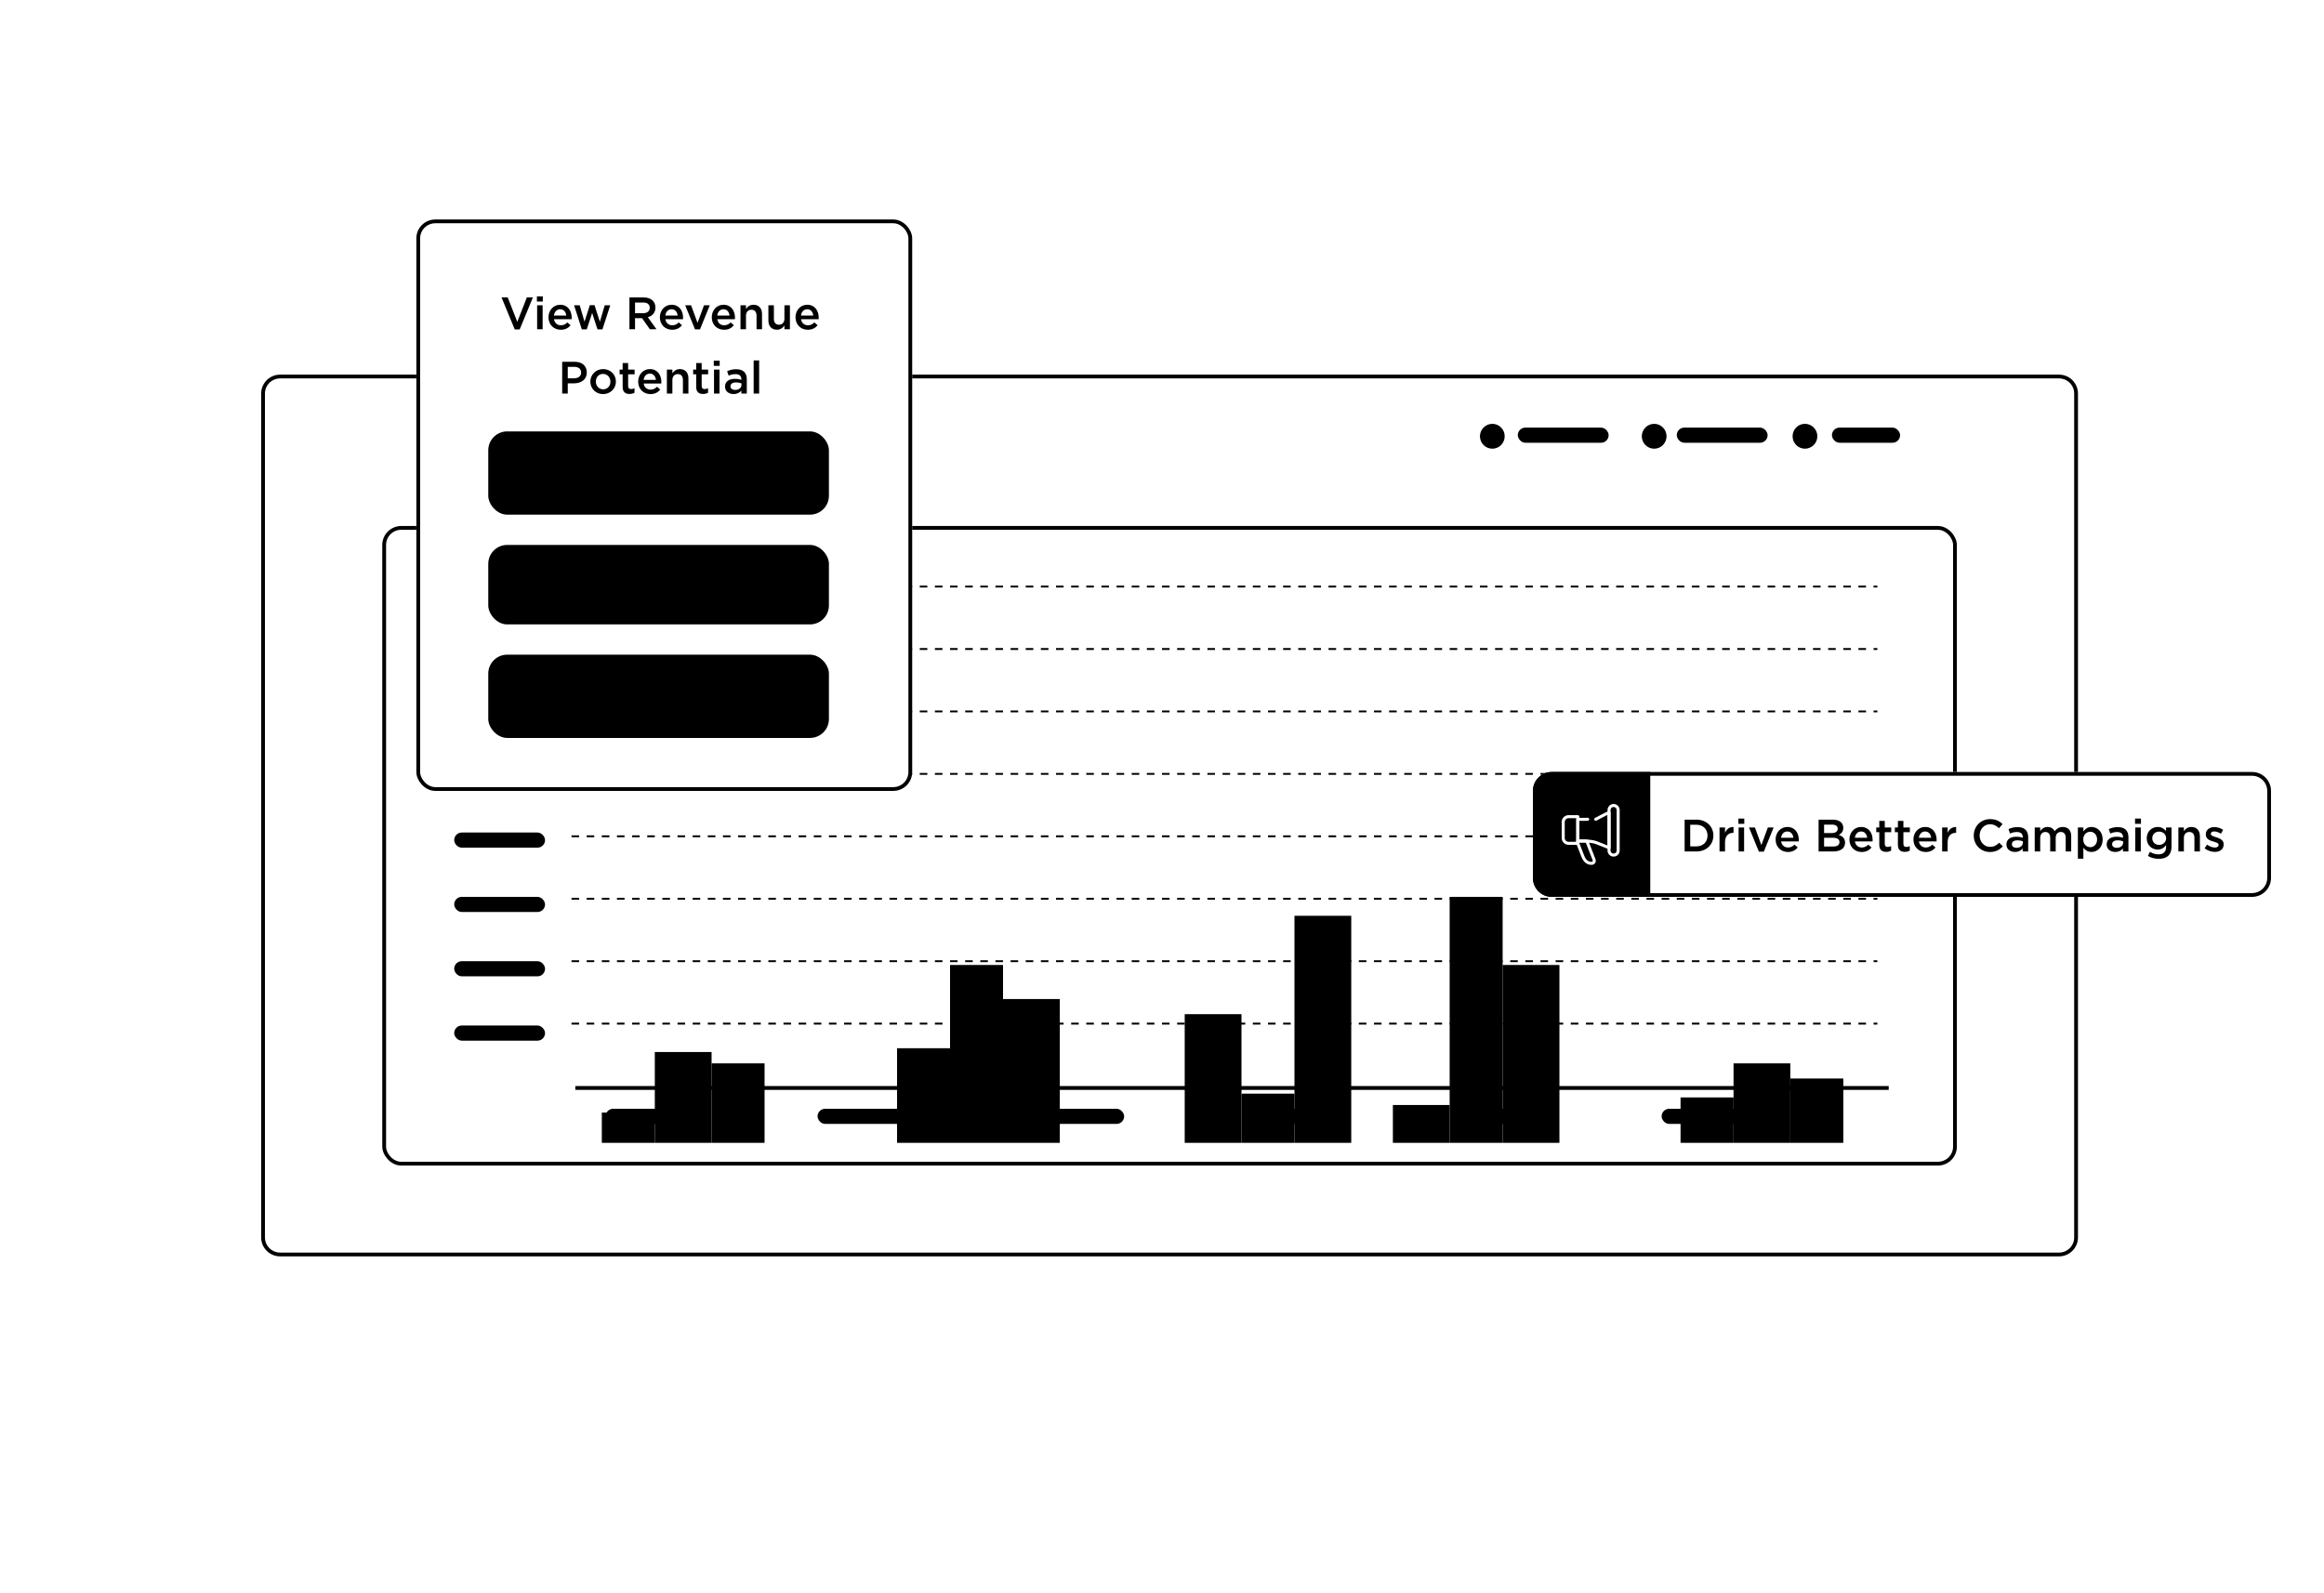 <svg width="614" height="421" viewBox="0 0 614 421" fill="none" xmlns="http://www.w3.org/2000/svg">
<g clip-path="url(#clip0_1343_1493)">
<path d="M69 104C69 101.239 71.239 99 74 99H544C546.761 99 549 101.239 549 104V327C549 329.761 546.761 332 544 332H74C71.239 332 69 329.761 69 327V104Z" fill="white" style="fill:white;fill-opacity:1;"/>
<path fill-rule="evenodd" clip-rule="evenodd" d="M437.041 118.573C438.831 118.573 440.301 117.1 440.301 115.286C440.301 113.473 438.831 112 437.041 112C435.251 112 433.76 113.473 433.76 115.286C433.76 117.1 435.231 118.573 437.041 118.573Z" fill="#00B5E2" style="fill:#00B5E2;fill:color(display-p3 0 0.71 0.886);fill-opacity:1;"/>
<path fill-rule="evenodd" clip-rule="evenodd" d="M476.861 118.573C478.671 118.573 480.141 117.1 480.141 115.286C480.141 113.473 478.671 112 476.861 112C475.051 112 473.601 113.473 473.601 115.286C473.601 117.1 475.071 118.573 476.861 118.573Z" fill="#78BE20" style="fill:#78BE20;fill:color(display-p3 0.471 0.745 0.126);fill-opacity:1;"/>
<path fill-rule="evenodd" clip-rule="evenodd" d="M394.28 118.573C396.07 118.573 397.54 117.1 397.54 115.286C397.54 113.473 396.07 112 394.28 112C392.49 112 391 113.473 391 115.286C391 117.1 392.47 118.573 394.28 118.573Z" fill="#0077C8" style="fill:#0077C8;fill:color(display-p3 0 0.467 0.784);fill-opacity:1;"/>
<rect x="401" y="113" width="24" height="4" rx="2" fill="#D3DCE2" style="fill:#D3DCE2;fill:color(display-p3 0.827 0.863 0.888);fill-opacity:1;"/>
<rect x="443" y="113" width="24" height="4" rx="2" fill="#D3DCE2" style="fill:#D3DCE2;fill:color(display-p3 0.827 0.863 0.888);fill-opacity:1;"/>
<rect x="484" y="113" width="18" height="4" rx="2" fill="#D3DCE2" style="fill:#D3DCE2;fill:color(display-p3 0.827 0.863 0.888);fill-opacity:1;"/>
<rect x="101.5" y="139.5" width="415" height="168" rx="4.5" fill="white" style="fill:white;fill-opacity:1;"/>
<rect x="101.5" y="139.5" width="415" height="168" rx="4.5" stroke="#DAE7F2" style="stroke:#DAE7F2;stroke:color(display-p3 0.854 0.905 0.949);stroke-opacity:1;"/>
<path d="M499 287H152V288H499V287Z" fill="#D5D5D5" style="fill:#D5D5D5;fill:color(display-p3 0.835 0.835 0.835);fill-opacity:1;"/>
<path d="M151 270.5H496" stroke="#D5D5D5" style="stroke:#D5D5D5;stroke:color(display-p3 0.835 0.835 0.835);stroke-opacity:1;" stroke-width="0.5" stroke-dasharray="2 2"/>
<path d="M151 254H496" stroke="#D5D5D5" style="stroke:#D5D5D5;stroke:color(display-p3 0.835 0.835 0.835);stroke-opacity:1;" stroke-width="0.5" stroke-dasharray="2 2"/>
<path d="M151 237.5H496" stroke="#D5D5D5" style="stroke:#D5D5D5;stroke:color(display-p3 0.835 0.835 0.835);stroke-opacity:1;" stroke-width="0.5" stroke-dasharray="2 2"/>
<path d="M151 221H496" stroke="#D5D5D5" style="stroke:#D5D5D5;stroke:color(display-p3 0.835 0.835 0.835);stroke-opacity:1;" stroke-width="0.5" stroke-dasharray="2 2"/>
<path d="M151 204.5H496" stroke="#D5D5D5" style="stroke:#D5D5D5;stroke:color(display-p3 0.835 0.835 0.835);stroke-opacity:1;" stroke-width="0.5" stroke-dasharray="2 2"/>
<path d="M151 188H496" stroke="#D5D5D5" style="stroke:#D5D5D5;stroke:color(display-p3 0.835 0.835 0.835);stroke-opacity:1;" stroke-width="0.5" stroke-dasharray="2 2"/>
<path d="M151 171.5H496" stroke="#D5D5D5" style="stroke:#D5D5D5;stroke:color(display-p3 0.835 0.835 0.835);stroke-opacity:1;" stroke-width="0.5" stroke-dasharray="2 2"/>
<path d="M151 155H496" stroke="#D5D5D5" style="stroke:#D5D5D5;stroke:color(display-p3 0.835 0.835 0.835);stroke-opacity:1;" stroke-width="0.5" stroke-dasharray="2 2"/>
<rect x="160" y="293" width="24" height="4" rx="2" fill="#D3DCE2" style="fill:#D3DCE2;fill:color(display-p3 0.827 0.863 0.888);fill-opacity:1;"/>
<rect x="120" y="152" width="24" height="4" rx="2" fill="#D3DCE2" style="fill:#D3DCE2;fill:color(display-p3 0.827 0.863 0.888);fill-opacity:1;"/>
<rect x="120" y="169" width="24" height="4" rx="2" fill="#D3DCE2" style="fill:#D3DCE2;fill:color(display-p3 0.827 0.863 0.888);fill-opacity:1;"/>
<rect x="120" y="186" width="24" height="4" rx="2" fill="#D3DCE2" style="fill:#D3DCE2;fill:color(display-p3 0.827 0.863 0.888);fill-opacity:1;"/>
<rect x="120" y="203" width="24" height="4" rx="2" fill="#D3DCE2" style="fill:#D3DCE2;fill:color(display-p3 0.827 0.863 0.888);fill-opacity:1;"/>
<rect x="120" y="220" width="24" height="4" rx="2" fill="#D3DCE2" style="fill:#D3DCE2;fill:color(display-p3 0.827 0.863 0.888);fill-opacity:1;"/>
<rect x="120" y="237" width="24" height="4" rx="2" fill="#D3DCE2" style="fill:#D3DCE2;fill:color(display-p3 0.827 0.863 0.888);fill-opacity:1;"/>
<rect x="120" y="254" width="24" height="4" rx="2" fill="#D3DCE2" style="fill:#D3DCE2;fill:color(display-p3 0.827 0.863 0.888);fill-opacity:1;"/>
<rect x="120" y="271" width="24" height="4" rx="2" fill="#D3DCE2" style="fill:#D3DCE2;fill:color(display-p3 0.827 0.863 0.888);fill-opacity:1;"/>
<rect x="216" y="293" width="24" height="4" rx="2" fill="#D3DCE2" style="fill:#D3DCE2;fill:color(display-p3 0.827 0.863 0.888);fill-opacity:1;"/>
<rect x="273" y="293" width="24" height="4" rx="2" fill="#D3DCE2" style="fill:#D3DCE2;fill:color(display-p3 0.827 0.863 0.888);fill-opacity:1;"/>
<rect x="329" y="293" width="24" height="4" rx="2" fill="#D3DCE2" style="fill:#D3DCE2;fill:color(display-p3 0.827 0.863 0.888);fill-opacity:1;"/>
<rect x="385" y="293" width="24" height="4" rx="2" fill="#D3DCE2" style="fill:#D3DCE2;fill:color(display-p3 0.827 0.863 0.888);fill-opacity:1;"/>
<rect x="439" y="293" width="24" height="4" rx="2" fill="#D3DCE2" style="fill:#D3DCE2;fill:color(display-p3 0.827 0.863 0.888);fill-opacity:1;"/>
</g>
<path d="M69.5 104C69.5 101.515 71.515 99.5 74 99.5H544C546.485 99.5 548.5 101.515 548.5 104V327C548.5 329.485 546.485 331.5 544 331.5H74C71.515 331.5 69.5 329.485 69.5 327V104Z" stroke="#DAE7F2" style="stroke:#DAE7F2;stroke:color(display-p3 0.854 0.905 0.949);stroke-opacity:1;"/>
<path d="M202 281H188V302H202V281Z" fill="#78BE20" style="fill:#78BE20;fill:color(display-p3 0.471 0.745 0.126);fill-opacity:1;"/>
<path d="M188 278H173V302H188V278Z" fill="#00B5E2" style="fill:#00B5E2;fill:color(display-p3 0 0.71 0.886);fill-opacity:1;"/>
<path d="M173 294H159V302H173V294Z" fill="#0077C8" style="fill:#0077C8;fill:color(display-p3 0 0.467 0.784);fill-opacity:1;"/>
<path d="M280 264H265V302H280V264Z" fill="#78BE20" style="fill:#78BE20;fill:color(display-p3 0.471 0.745 0.126);fill-opacity:1;"/>
<path d="M265 255H251V302H265V255Z" fill="#00B5E2" style="fill:#00B5E2;fill:color(display-p3 0 0.71 0.886);fill-opacity:1;"/>
<path d="M251 277H237V302H251V277Z" fill="#0077C8" style="fill:#0077C8;fill:color(display-p3 0 0.467 0.784);fill-opacity:1;"/>
<path d="M357 242H342V302H357V242Z" fill="#78BE20" style="fill:#78BE20;fill:color(display-p3 0.471 0.745 0.126);fill-opacity:1;"/>
<path d="M342 289H328V302H342V289Z" fill="#00B5E2" style="fill:#00B5E2;fill:color(display-p3 0 0.71 0.886);fill-opacity:1;"/>
<path d="M328 268H313V302H328V268Z" fill="#0077C8" style="fill:#0077C8;fill:color(display-p3 0 0.467 0.784);fill-opacity:1;"/>
<path d="M412 255H397V302H412V255Z" fill="#78BE20" style="fill:#78BE20;fill:color(display-p3 0.471 0.745 0.126);fill-opacity:1;"/>
<path d="M397 237H383V302H397V237Z" fill="#00B5E2" style="fill:#00B5E2;fill:color(display-p3 0 0.71 0.886);fill-opacity:1;"/>
<path d="M383 292H368V302H383V292Z" fill="#0077C8" style="fill:#0077C8;fill:color(display-p3 0 0.467 0.784);fill-opacity:1;"/>
<path d="M487 285H473V302H487V285Z" fill="#78BE20" style="fill:#78BE20;fill:color(display-p3 0.471 0.745 0.126);fill-opacity:1;"/>
<path d="M473 281H458V302H473V281Z" fill="#00B5E2" style="fill:#00B5E2;fill:color(display-p3 0 0.71 0.886);fill-opacity:1;"/>
<path d="M458 290H444V302H458V290Z" fill="#0077C8" style="fill:#0077C8;fill:color(display-p3 0 0.467 0.784);fill-opacity:1;"/>
<g clip-path="url(#clip1_1343_1493)">
<rect x="110" y="58" width="131" height="151" rx="5" fill="white" style="fill:white;fill-opacity:1;"/>
<path d="M136.672 85.056L139.192 78.6H140.788L137.296 87.06H136L132.508 78.6H134.14L136.672 85.056ZM143.41 79.692H141.85V78.312H143.41V79.692ZM143.362 87H141.91V80.664H143.362V87ZM146.364 84.348C146.532 85.38 147.252 85.956 148.188 85.956C148.896 85.956 149.4 85.692 149.904 85.2L150.756 85.956C150.156 86.676 149.328 87.144 148.164 87.144C146.328 87.144 144.912 85.812 144.912 83.844C144.912 82.02 146.196 80.532 148.008 80.532C150.024 80.532 151.044 82.116 151.044 83.952C151.044 84.084 151.032 84.204 151.02 84.348H146.364ZM146.352 83.388H149.604C149.508 82.452 148.956 81.72 147.996 81.72C147.108 81.72 146.484 82.404 146.352 83.388ZM157.069 80.64L158.485 85.008L159.781 80.664H161.233L159.157 87.048H157.861L156.445 82.716L155.017 87.048H153.721L151.669 80.664H153.157L154.429 85.008L155.833 80.64H157.069ZM173.427 87H171.687L169.623 84.072H167.775V87H166.299V78.6H170.043C171.975 78.6 173.163 79.62 173.163 81.264C173.163 82.656 172.335 83.496 171.159 83.82L173.427 87ZM171.663 81.348C171.663 80.424 171.015 79.944 169.923 79.944H167.775V82.764H169.935C170.991 82.764 171.663 82.212 171.663 81.348ZM175.789 84.348C175.957 85.38 176.677 85.956 177.613 85.956C178.321 85.956 178.825 85.692 179.329 85.2L180.181 85.956C179.581 86.676 178.753 87.144 177.589 87.144C175.753 87.144 174.337 85.812 174.337 83.844C174.337 82.02 175.621 80.532 177.433 80.532C179.449 80.532 180.469 82.116 180.469 83.952C180.469 84.084 180.457 84.204 180.445 84.348H175.789ZM175.777 83.388H179.029C178.933 82.452 178.381 81.72 177.421 81.72C176.533 81.72 175.909 82.404 175.777 83.388ZM184.287 85.32L186.003 80.664H187.527L184.935 87.048H183.627L181.023 80.664H182.583L184.287 85.32ZM189.5 84.348C189.668 85.38 190.388 85.956 191.324 85.956C192.032 85.956 192.536 85.692 193.04 85.2L193.892 85.956C193.292 86.676 192.464 87.144 191.3 87.144C189.464 87.144 188.048 85.812 188.048 83.844C188.048 82.02 189.332 80.532 191.144 80.532C193.16 80.532 194.18 82.116 194.18 83.952C194.18 84.084 194.168 84.204 194.156 84.348H189.5ZM189.488 83.388H192.74C192.644 82.452 192.092 81.72 191.132 81.72C190.244 81.72 189.62 82.404 189.488 83.388ZM197.091 83.424V87H195.639V80.664H197.091V81.648C197.499 81.048 198.087 80.532 199.071 80.532C200.499 80.532 201.327 81.492 201.327 82.968V87H199.875V83.4C199.875 82.416 199.383 81.852 198.519 81.852C197.679 81.852 197.091 82.44 197.091 83.424ZM207.244 84.24V80.664H208.696V87H207.244V86.016C206.836 86.616 206.248 87.132 205.264 87.132C203.836 87.132 203.008 86.172 203.008 84.696V80.664H204.46V84.264C204.46 85.248 204.952 85.812 205.816 85.812C206.656 85.812 207.244 85.224 207.244 84.24ZM211.625 84.348C211.793 85.38 212.513 85.956 213.449 85.956C214.157 85.956 214.661 85.692 215.165 85.2L216.017 85.956C215.417 86.676 214.589 87.144 213.425 87.144C211.589 87.144 210.173 85.812 210.173 83.844C210.173 82.02 211.457 80.532 213.269 80.532C215.285 80.532 216.305 82.116 216.305 83.952C216.305 84.084 216.293 84.204 216.281 84.348H211.625ZM211.613 83.388H214.865C214.769 82.452 214.217 81.72 213.257 81.72C212.369 81.72 211.745 82.404 211.613 83.388ZM155.031 98.42C155.031 100.316 153.519 101.3 151.671 101.3H150.003V104H148.527V95.6H151.839C153.795 95.6 155.031 96.704 155.031 98.42ZM153.531 98.456C153.531 97.46 152.823 96.944 151.719 96.944H150.003V99.968H151.719C152.835 99.968 153.531 99.356 153.531 98.456ZM162.724 100.832C162.724 102.644 161.284 104.144 159.328 104.144C157.396 104.144 155.968 102.668 155.968 100.856C155.968 99.032 157.408 97.532 159.352 97.532C161.296 97.532 162.724 99.008 162.724 100.832ZM161.272 100.856C161.272 99.728 160.468 98.804 159.328 98.804C158.164 98.804 157.42 99.716 157.42 100.832C157.42 101.96 158.224 102.884 159.352 102.884C160.528 102.884 161.272 101.972 161.272 100.856ZM165.955 98.912V102.02C165.955 102.584 166.243 102.812 166.735 102.812C167.059 102.812 167.347 102.74 167.635 102.596V103.784C167.275 103.988 166.867 104.108 166.327 104.108C165.259 104.108 164.503 103.64 164.503 102.248V98.912H163.699V97.664H164.503V95.924H165.955V97.664H167.659V98.912H165.955ZM170.053 101.348C170.221 102.38 170.941 102.956 171.877 102.956C172.585 102.956 173.089 102.692 173.593 102.2L174.445 102.956C173.845 103.676 173.017 104.144 171.853 104.144C170.017 104.144 168.601 102.812 168.601 100.844C168.601 99.02 169.885 97.532 171.697 97.532C173.713 97.532 174.733 99.116 174.733 100.952C174.733 101.084 174.721 101.204 174.709 101.348H170.053ZM170.041 100.388H173.293C173.197 99.452 172.645 98.72 171.685 98.72C170.797 98.72 170.173 99.404 170.041 100.388ZM177.643 100.424V104H176.191V97.664H177.643V98.648C178.051 98.048 178.639 97.532 179.623 97.532C181.051 97.532 181.879 98.492 181.879 99.968V104H180.427V100.4C180.427 99.416 179.935 98.852 179.071 98.852C178.231 98.852 177.643 99.44 177.643 100.424ZM185.385 98.912V102.02C185.385 102.584 185.673 102.812 186.165 102.812C186.489 102.812 186.777 102.74 187.065 102.596V103.784C186.705 103.988 186.297 104.108 185.757 104.108C184.689 104.108 183.933 103.64 183.933 102.248V98.912H183.129V97.664H183.933V95.924H185.385V97.664H187.089V98.912H185.385ZM190.139 96.692H188.579V95.312H190.139V96.692ZM190.091 104H188.639V97.664H190.091V104ZM197.304 104H195.864V103.22C195.432 103.736 194.772 104.132 193.812 104.132C192.612 104.132 191.556 103.448 191.556 102.176V102.152C191.556 100.784 192.648 100.112 194.124 100.112C194.892 100.112 195.384 100.22 195.876 100.376V100.22C195.876 99.344 195.324 98.864 194.316 98.864C193.608 98.864 193.08 99.02 192.504 99.26L192.108 98.096C192.804 97.784 193.488 97.568 194.52 97.568C196.392 97.568 197.304 98.552 197.304 100.244V104ZM195.9 101.708V101.312C195.528 101.168 195.012 101.06 194.448 101.06C193.536 101.06 192.996 101.432 192.996 102.08V102.104C192.996 102.704 193.536 103.04 194.22 103.04C195.18 103.04 195.9 102.5 195.9 101.708ZM200.567 104H199.115V95.24H200.567V104Z" fill="#55565B" style="fill:#55565B;fill:color(display-p3 0.333 0.337 0.357);fill-opacity:1;"/>
<rect opacity="0.5" x="129" y="114" width="90" height="22" rx="5" fill="#FCE2E1" style="fill:#FCE2E1;fill:color(display-p3 0.988 0.886 0.882);fill-opacity:1;"/>
<path d="M165.424 124.48V127H164.792V121.4H165.424V123.888H168.656V121.4H169.288V127H168.656V124.48H165.424ZM170.782 121.96V121.28H171.486V121.96H170.782ZM170.822 127V122.864H171.438V127H170.822ZM176.804 126.28C176.804 126.616 176.753 126.909 176.652 127.16C176.556 127.411 176.414 127.619 176.228 127.784C176.046 127.955 175.825 128.083 175.564 128.168C175.308 128.253 175.02 128.296 174.7 128.296C174.001 128.296 173.374 128.104 172.82 127.72L173.1 127.24C173.585 127.592 174.116 127.768 174.692 127.768C175.15 127.768 175.516 127.643 175.788 127.392C176.06 127.147 176.196 126.781 176.196 126.296V125.808C176.014 126.048 175.793 126.253 175.532 126.424C175.27 126.595 174.95 126.68 174.572 126.68C174.326 126.68 174.086 126.637 173.852 126.552C173.617 126.461 173.409 126.333 173.228 126.168C173.046 125.997 172.9 125.792 172.788 125.552C172.681 125.312 172.628 125.04 172.628 124.736C172.628 124.432 172.681 124.16 172.788 123.92C172.9 123.675 173.046 123.469 173.228 123.304C173.409 123.133 173.617 123.003 173.852 122.912C174.086 122.821 174.326 122.776 174.572 122.776C174.961 122.776 175.286 122.859 175.548 123.024C175.809 123.189 176.022 123.384 176.188 123.608V122.864H176.804V126.28ZM176.212 124.728C176.212 124.515 176.169 124.323 176.084 124.152C175.998 123.976 175.884 123.827 175.74 123.704C175.601 123.581 175.441 123.488 175.26 123.424C175.078 123.355 174.889 123.32 174.692 123.32C174.494 123.32 174.308 123.352 174.132 123.416C173.961 123.48 173.809 123.573 173.676 123.696C173.548 123.819 173.446 123.965 173.372 124.136C173.297 124.307 173.26 124.501 173.26 124.72C173.26 124.933 173.297 125.128 173.372 125.304C173.452 125.475 173.556 125.621 173.684 125.744C173.817 125.867 173.969 125.963 174.14 126.032C174.316 126.101 174.5 126.136 174.692 126.136C174.889 126.136 175.078 126.104 175.26 126.04C175.441 125.971 175.601 125.875 175.74 125.752C175.884 125.629 175.998 125.483 176.084 125.312C176.169 125.136 176.212 124.941 176.212 124.728ZM178.796 127H178.18V121.16H178.796V123.584C178.935 123.36 179.116 123.171 179.34 123.016C179.564 122.856 179.855 122.776 180.212 122.776C180.463 122.776 180.684 122.816 180.876 122.896C181.074 122.976 181.239 123.091 181.372 123.24C181.511 123.384 181.615 123.557 181.684 123.76C181.759 123.963 181.796 124.187 181.796 124.432V127H181.18V124.584C181.18 124.2 181.082 123.896 180.884 123.672C180.687 123.448 180.404 123.336 180.036 123.336C179.86 123.336 179.695 123.368 179.54 123.432C179.391 123.491 179.26 123.579 179.148 123.696C179.036 123.808 178.948 123.944 178.884 124.104C178.826 124.264 178.796 124.44 178.796 124.632V127Z" fill="#55565B" style="fill:#55565B;fill:color(display-p3 0.333 0.337 0.357);fill-opacity:1;"/>
<rect opacity="0.5" x="129" y="144" width="90" height="21" rx="5" fill="#78BE20" fill-opacity="0.49" style="fill:#78BE20;fill:color(display-p3 0.471 0.745 0.126);fill-opacity:0.49;"/>
<path d="M161.48 155.464H161.448L159.408 152.472V157H158.792V151.4H159.432L161.472 154.456L163.512 151.4H164.152V157H163.52V152.464L161.48 155.464ZM166.001 155.16C166.023 155.384 166.076 155.584 166.161 155.76C166.247 155.931 166.356 156.077 166.489 156.2C166.623 156.317 166.772 156.408 166.937 156.472C167.103 156.531 167.276 156.56 167.457 156.56C167.745 156.56 167.991 156.507 168.193 156.4C168.401 156.293 168.591 156.152 168.761 155.976L169.145 156.32C168.937 156.555 168.7 156.744 168.433 156.888C168.167 157.027 167.836 157.096 167.441 157.096C167.159 157.096 166.892 157.045 166.641 156.944C166.391 156.837 166.172 156.691 165.985 156.504C165.799 156.312 165.649 156.083 165.537 155.816C165.431 155.549 165.377 155.256 165.377 154.936C165.377 154.637 165.425 154.357 165.521 154.096C165.623 153.829 165.761 153.6 165.937 153.408C166.113 153.211 166.321 153.056 166.561 152.944C166.807 152.832 167.073 152.776 167.361 152.776C167.665 152.776 167.937 152.835 168.177 152.952C168.417 153.064 168.62 153.219 168.785 153.416C168.951 153.613 169.076 153.845 169.161 154.112C169.247 154.379 169.289 154.664 169.289 154.968C169.289 154.995 169.289 155.024 169.289 155.056C169.289 155.088 169.287 155.123 169.281 155.16H166.001ZM168.665 154.704C168.649 154.517 168.609 154.339 168.545 154.168C168.487 153.997 168.401 153.848 168.289 153.72C168.183 153.592 168.049 153.491 167.889 153.416C167.735 153.336 167.553 153.296 167.345 153.296C167.164 153.296 166.996 153.333 166.841 153.408C166.687 153.477 166.551 153.576 166.433 153.704C166.316 153.827 166.22 153.973 166.145 154.144C166.071 154.315 166.023 154.501 166.001 154.704H168.665ZM173.688 157V156.168C173.602 156.291 173.506 156.408 173.4 156.52C173.298 156.632 173.184 156.731 173.056 156.816C172.928 156.896 172.784 156.96 172.624 157.008C172.469 157.061 172.296 157.088 172.104 157.088C171.858 157.088 171.616 157.04 171.376 156.944C171.141 156.848 170.93 156.709 170.744 156.528C170.557 156.341 170.408 156.115 170.296 155.848C170.184 155.581 170.128 155.277 170.128 154.936C170.128 154.595 170.184 154.291 170.296 154.024C170.408 153.757 170.557 153.533 170.744 153.352C170.93 153.165 171.141 153.024 171.376 152.928C171.616 152.827 171.858 152.776 172.104 152.776C172.296 152.776 172.472 152.8 172.632 152.848C172.792 152.896 172.936 152.96 173.064 153.04C173.192 153.12 173.306 153.213 173.408 153.32C173.514 153.427 173.608 153.539 173.688 153.656V151.16H174.304V157H173.688ZM173.712 154.928C173.712 154.688 173.669 154.469 173.584 154.272C173.504 154.075 173.392 153.907 173.248 153.768C173.109 153.629 172.949 153.523 172.768 153.448C172.592 153.368 172.408 153.328 172.216 153.328C172.018 153.328 171.829 153.365 171.648 153.44C171.472 153.509 171.317 153.613 171.184 153.752C171.056 153.885 170.952 154.053 170.872 154.256C170.797 154.453 170.76 154.677 170.76 154.928C170.76 155.173 170.797 155.395 170.872 155.592C170.952 155.789 171.058 155.96 171.192 156.104C171.325 156.243 171.48 156.349 171.656 156.424C171.832 156.499 172.018 156.536 172.216 156.536C172.408 156.536 172.592 156.499 172.768 156.424C172.949 156.344 173.109 156.235 173.248 156.096C173.392 155.957 173.504 155.789 173.584 155.592C173.669 155.389 173.712 155.168 173.712 154.928ZM175.696 151.96V151.28H176.4V151.96H175.696ZM175.736 157V152.864H176.352V157H175.736ZM180.718 152.864H181.326V157H180.718V156.28C180.579 156.504 180.398 156.696 180.174 156.856C179.95 157.011 179.659 157.088 179.302 157.088C179.051 157.088 178.827 157.048 178.63 156.968C178.438 156.888 178.272 156.776 178.134 156.632C178 156.483 177.896 156.307 177.822 156.104C177.752 155.901 177.718 155.677 177.718 155.432V152.864H178.334V155.28C178.334 155.664 178.432 155.968 178.63 156.192C178.827 156.416 179.11 156.528 179.478 156.528C179.654 156.528 179.816 156.499 179.966 156.44C180.12 156.376 180.251 156.288 180.358 156.176C180.47 156.059 180.558 155.92 180.622 155.76C180.686 155.6 180.718 155.424 180.718 155.232V152.864ZM185.991 153.6C186.141 153.371 186.33 153.176 186.559 153.016C186.789 152.856 187.085 152.776 187.447 152.776C187.927 152.776 188.303 152.925 188.575 153.224C188.847 153.517 188.983 153.923 188.983 154.44V157H188.367V154.584C188.367 154.184 188.271 153.877 188.079 153.664C187.893 153.445 187.631 153.336 187.295 153.336C187.141 153.336 186.994 153.365 186.855 153.424C186.717 153.477 186.594 153.56 186.487 153.672C186.386 153.779 186.303 153.912 186.239 154.072C186.181 154.232 186.151 154.413 186.151 154.616V157H185.543V154.568C185.543 154.179 185.447 153.877 185.255 153.664C185.069 153.445 184.81 153.336 184.479 153.336C184.314 153.336 184.162 153.368 184.023 153.432C183.885 153.496 183.762 153.587 183.655 153.704C183.554 153.821 183.474 153.96 183.415 154.12C183.357 154.275 183.327 154.448 183.327 154.64V157H182.711V152.864H183.327V153.56C183.397 153.459 183.471 153.36 183.551 153.264C183.637 153.168 183.733 153.085 183.839 153.016C183.946 152.941 184.066 152.883 184.199 152.84C184.333 152.797 184.487 152.776 184.663 152.776C184.999 152.776 185.277 152.856 185.495 153.016C185.714 153.171 185.879 153.365 185.991 153.6Z" fill="#55565B" style="fill:#55565B;fill:color(display-p3 0.333 0.337 0.357);fill-opacity:1;"/>
<rect opacity="0.5" x="129" y="173" width="90" height="22" rx="5" fill="#0088CE" fill-opacity="0.33" style="fill:#0088CE;fill:color(display-p3 0 0.533 0.808);fill-opacity:0.33;"/>
<path d="M167.792 180.4H168.424V185.416H171.576V186H167.792V180.4ZM176.619 183.928C176.619 184.221 176.563 184.501 176.451 184.768C176.344 185.029 176.195 185.259 176.003 185.456C175.811 185.653 175.582 185.811 175.315 185.928C175.054 186.04 174.766 186.096 174.451 186.096C174.142 186.096 173.856 186.04 173.595 185.928C173.334 185.811 173.107 185.656 172.915 185.464C172.723 185.267 172.574 185.037 172.467 184.776C172.36 184.515 172.307 184.237 172.307 183.944C172.307 183.651 172.36 183.373 172.467 183.112C172.579 182.845 172.731 182.613 172.923 182.416C173.115 182.219 173.342 182.064 173.603 181.952C173.87 181.835 174.158 181.776 174.467 181.776C174.776 181.776 175.062 181.835 175.323 181.952C175.59 182.064 175.819 182.219 176.011 182.416C176.203 182.608 176.352 182.835 176.459 183.096C176.566 183.357 176.619 183.635 176.619 183.928ZM175.987 183.944C175.987 183.72 175.947 183.509 175.867 183.312C175.792 183.115 175.686 182.944 175.547 182.8C175.408 182.651 175.246 182.533 175.059 182.448C174.872 182.363 174.67 182.32 174.451 182.32C174.227 182.32 174.022 182.363 173.835 182.448C173.648 182.528 173.488 182.643 173.355 182.792C173.227 182.936 173.126 183.107 173.051 183.304C172.976 183.496 172.939 183.704 172.939 183.928C172.939 184.152 172.976 184.363 173.051 184.56C173.131 184.757 173.238 184.928 173.371 185.072C173.51 185.216 173.672 185.331 173.859 185.416C174.046 185.501 174.248 185.544 174.467 185.544C174.691 185.544 174.896 185.504 175.083 185.424C175.27 185.339 175.43 185.224 175.563 185.08C175.696 184.936 175.8 184.768 175.875 184.576C175.95 184.379 175.987 184.168 175.987 183.944ZM181.668 185.184L182.756 181.864H183.396L181.94 186.032H181.404L180.292 182.768L179.172 186.032H178.628L177.18 181.864H177.836L178.924 185.184L180.036 181.848H180.548L181.668 185.184Z" fill="#55565B" style="fill:#55565B;fill:color(display-p3 0.333 0.337 0.357);fill-opacity:1;"/>
</g>
<rect x="110.5" y="58.5" width="130" height="150" rx="4.5" stroke="#DAE7F2" style="stroke:#DAE7F2;stroke:color(display-p3 0.854 0.905 0.949);stroke-opacity:1;"/>
<g filter="url(#filter0_d_1343_1493)">
<g clip-path="url(#clip2_1343_1493)">
<path d="M405 209C405 206.239 407.239 204 410 204H595C597.761 204 600 206.239 600 209V232C600 234.761 597.761 237 595 237H410C407.239 237 405 234.761 405 232V209Z" fill="white" style="fill:white;fill-opacity:1;"/>
<path d="M452.676 220.788C452.676 223.164 450.852 225 448.212 225H445.08V216.6H448.212C450.852 216.6 452.676 218.412 452.676 220.788ZM451.128 220.812C451.128 219.156 449.976 217.944 448.212 217.944H446.556V223.656H448.212C449.976 223.656 451.128 222.468 451.128 220.812ZM455.751 222.588V225H454.299V218.664H455.751V220.092C456.147 219.144 456.879 218.496 457.995 218.544V220.08H457.911C456.639 220.08 455.751 220.908 455.751 222.588ZM460.84 217.692H459.28V216.312H460.84V217.692ZM460.792 225H459.34V218.664H460.792V225ZM465.353 223.32L467.069 218.664H468.593L466.001 225.048H464.693L462.089 218.664H463.649L465.353 223.32ZM470.567 222.348C470.735 223.38 471.455 223.956 472.391 223.956C473.099 223.956 473.603 223.692 474.107 223.2L474.959 223.956C474.359 224.676 473.531 225.144 472.367 225.144C470.531 225.144 469.115 223.812 469.115 221.844C469.115 220.02 470.399 218.532 472.211 218.532C474.227 218.532 475.247 220.116 475.247 221.952C475.247 222.084 475.235 222.204 475.223 222.348H470.567ZM470.555 221.388H473.807C473.711 220.452 473.159 219.72 472.199 219.72C471.311 219.72 470.687 220.404 470.555 221.388ZM484.239 216.6C485.931 216.6 486.999 217.428 486.999 218.748C486.999 219.78 486.423 220.308 485.799 220.632C486.783 220.968 487.467 221.532 487.467 222.684C487.467 224.196 486.231 225 484.359 225H480.471V216.6H484.239ZM483.939 220.14C484.887 220.14 485.523 219.768 485.523 218.988C485.523 218.304 484.995 217.908 484.047 217.908H481.923V220.14H483.939ZM484.371 223.692C485.379 223.692 485.991 223.296 485.991 222.528C485.991 221.808 485.427 221.388 484.263 221.388H481.923V223.692H484.371ZM490.067 222.348C490.235 223.38 490.955 223.956 491.891 223.956C492.599 223.956 493.103 223.692 493.607 223.2L494.459 223.956C493.859 224.676 493.031 225.144 491.867 225.144C490.031 225.144 488.615 223.812 488.615 221.844C488.615 220.02 489.899 218.532 491.711 218.532C493.727 218.532 494.747 220.116 494.747 221.952C494.747 222.084 494.735 222.204 494.723 222.348H490.067ZM490.055 221.388H493.307C493.211 220.452 492.659 219.72 491.699 219.72C490.811 219.72 490.187 220.404 490.055 221.388ZM497.957 219.912V223.02C497.957 223.584 498.245 223.812 498.737 223.812C499.061 223.812 499.349 223.74 499.637 223.596V224.784C499.277 224.988 498.869 225.108 498.329 225.108C497.261 225.108 496.505 224.64 496.505 223.248V219.912H495.701V218.664H496.505V216.924H497.957V218.664H499.661V219.912H497.957ZM502.879 219.912V223.02C502.879 223.584 503.167 223.812 503.659 223.812C503.983 223.812 504.271 223.74 504.559 223.596V224.784C504.199 224.988 503.791 225.108 503.251 225.108C502.183 225.108 501.427 224.64 501.427 223.248V219.912H500.623V218.664H501.427V216.924H502.879V218.664H504.583V219.912H502.879ZM506.977 222.348C507.145 223.38 507.865 223.956 508.801 223.956C509.509 223.956 510.013 223.692 510.517 223.2L511.369 223.956C510.769 224.676 509.941 225.144 508.777 225.144C506.941 225.144 505.525 223.812 505.525 221.844C505.525 220.02 506.809 218.532 508.621 218.532C510.637 218.532 511.657 220.116 511.657 221.952C511.657 222.084 511.645 222.204 511.633 222.348H506.977ZM506.965 221.388H510.217C510.121 220.452 509.569 219.72 508.609 219.72C507.721 219.72 507.097 220.404 506.965 221.388ZM514.567 222.588V225H513.115V218.664H514.567V220.092C514.963 219.144 515.695 218.496 516.811 218.544V220.08H516.727C515.455 220.08 514.567 220.908 514.567 222.588ZM529.146 223.656C528.27 224.568 527.31 225.144 525.738 225.144C523.29 225.144 521.466 223.236 521.466 220.812C521.466 218.412 523.254 216.456 525.798 216.456C527.346 216.456 528.282 216.996 529.086 217.764L528.138 218.856C527.466 218.232 526.746 217.812 525.786 217.812C524.178 217.812 523.014 219.132 523.014 220.788C523.014 222.444 524.178 223.788 525.786 223.788C526.818 223.788 527.478 223.368 528.198 222.696L529.146 223.656ZM535.845 225H534.405V224.22C533.973 224.736 533.313 225.132 532.353 225.132C531.153 225.132 530.097 224.448 530.097 223.176V223.152C530.097 221.784 531.189 221.112 532.665 221.112C533.433 221.112 533.925 221.22 534.417 221.376V221.22C534.417 220.344 533.865 219.864 532.857 219.864C532.149 219.864 531.621 220.02 531.045 220.26L530.649 219.096C531.345 218.784 532.029 218.568 533.061 218.568C534.933 218.568 535.845 219.552 535.845 221.244V225ZM534.441 222.708V222.312C534.069 222.168 533.553 222.06 532.989 222.06C532.077 222.06 531.537 222.432 531.537 223.08V223.104C531.537 223.704 532.077 224.04 532.761 224.04C533.721 224.04 534.441 223.5 534.441 222.708ZM542.84 219.648C543.356 218.976 544.028 218.532 544.988 218.532C546.368 218.532 547.208 219.408 547.208 220.956V225H545.756V221.4C545.756 220.392 545.288 219.852 544.472 219.852C543.68 219.852 543.116 220.404 543.116 221.424V225H541.664V221.388C541.664 220.404 541.184 219.852 540.38 219.852C539.576 219.852 539.024 220.452 539.024 221.436V225H537.572V218.664H539.024V219.624C539.432 219.06 539.984 218.532 540.956 218.532C541.868 218.532 542.504 218.976 542.84 219.648ZM555.527 221.832C555.527 223.944 554.087 225.132 552.575 225.132C551.531 225.132 550.871 224.604 550.427 224.016V226.92H548.975V218.664H550.427V219.72C550.895 219.06 551.555 218.532 552.575 218.532C554.075 218.532 555.527 219.72 555.527 221.832ZM554.051 221.832C554.051 220.584 553.223 219.792 552.239 219.792C551.255 219.792 550.391 220.596 550.391 221.832C550.391 223.068 551.255 223.872 552.239 223.872C553.235 223.872 554.051 223.092 554.051 221.832ZM562.33 225H560.89V224.22C560.458 224.736 559.798 225.132 558.838 225.132C557.638 225.132 556.582 224.448 556.582 223.176V223.152C556.582 221.784 557.674 221.112 559.15 221.112C559.918 221.112 560.41 221.22 560.902 221.376V221.22C560.902 220.344 560.35 219.864 559.342 219.864C558.634 219.864 558.106 220.02 557.53 220.26L557.134 219.096C557.83 218.784 558.514 218.568 559.546 218.568C561.418 218.568 562.33 219.552 562.33 221.244V225ZM560.926 222.708V222.312C560.554 222.168 560.038 222.06 559.474 222.06C558.562 222.06 558.022 222.432 558.022 223.08V223.104C558.022 223.704 558.562 224.04 559.246 224.04C560.206 224.04 560.926 223.5 560.926 222.708ZM565.641 217.692H564.081V216.312H565.641V217.692ZM565.593 225H564.141V218.664H565.593V225ZM573.718 223.704C573.718 225.948 572.494 226.944 570.31 226.944C569.266 226.944 568.294 226.68 567.478 226.188L568.018 225.096C568.69 225.516 569.41 225.768 570.274 225.768C571.57 225.768 572.278 225.096 572.278 223.824V223.332C571.75 224.016 571.09 224.496 570.046 224.496C568.558 224.496 567.166 223.404 567.166 221.52C567.166 219.636 568.57 218.532 570.046 218.532C571.114 218.532 571.774 219.024 572.266 219.612V218.664H573.718V223.704ZM572.29 221.52C572.29 220.452 571.438 219.756 570.43 219.756C569.422 219.756 568.63 220.452 568.63 221.508C568.63 222.564 569.434 223.272 570.43 223.272C571.438 223.272 572.29 222.564 572.29 221.52ZM576.981 221.424V225H575.529V218.664H576.981V219.648C577.389 219.048 577.977 218.532 578.961 218.532C580.389 218.532 581.217 219.492 581.217 220.968V225H579.765V221.4C579.765 220.416 579.273 219.852 578.409 219.852C577.569 219.852 576.981 220.44 576.981 221.424ZM587.495 223.128C587.495 224.46 586.463 225.12 585.143 225.12C584.243 225.12 583.247 224.796 582.455 224.172L583.103 223.188C583.787 223.704 584.531 223.968 585.179 223.968C585.803 223.968 586.163 223.704 586.163 223.284V223.26C586.163 222.768 585.491 222.6 584.747 222.372C583.811 222.108 582.767 221.724 582.767 220.512V220.488C582.767 219.288 583.763 218.556 585.023 218.556C585.815 218.556 586.679 218.832 587.351 219.276L586.775 220.308C586.163 219.936 585.515 219.708 584.987 219.708C584.423 219.708 584.099 219.972 584.099 220.344V220.368C584.099 220.824 584.783 221.016 585.527 221.256C586.451 221.544 587.495 221.964 587.495 223.104V223.128Z" fill="#55565B" style="fill:#55565B;fill:color(display-p3 0.333 0.337 0.357);fill-opacity:1;"/>
<rect x="405" y="198" width="31" height="50" fill="#0077C8" style="fill:#0077C8;fill:color(display-p3 0 0.467 0.784);fill-opacity:1;"/>
<mask id="mask0_1343_1493" style="mask-type:luminance" maskUnits="userSpaceOnUse" x="410" y="210" width="21" height="21">
<path d="M430.6 230.6V210.4H410.4V230.6H430.6Z" fill="white" stroke="white" style="fill:white;fill-opacity:1;stroke:white;stroke-opacity:1;" stroke-width="0.8"/>
</mask>
<g mask="url(#mask0_1343_1493)">
<path d="M416.855 222.853H414.415C413.633 222.853 413 222.22 413 221.438V217.219C413 216.437 413.633 215.804 414.415 215.804H416.855V222.853Z" stroke="white" style="stroke:white;stroke-opacity:1;" stroke-width="0.8" stroke-miterlimit="10" stroke-linecap="round" stroke-linejoin="round"/>
<path d="M426.313 225.962C425.647 225.962 425.108 225.423 425.108 224.757V214.058C425.108 213.392 425.647 212.853 426.313 212.853C426.978 212.853 427.517 213.392 427.517 214.058V224.757C427.517 225.423 426.978 225.962 426.313 225.962Z" stroke="white" style="stroke:white;stroke-opacity:1;" stroke-width="0.8" stroke-miterlimit="10" stroke-linecap="round" stroke-linejoin="round"/>
<path d="M421.212 227.468C421.212 227.828 420.922 228.147 420.533 228.147C419.302 228.147 418.62 227.392 418.172 226.246L416.871 222.91L416.855 222.245H418.505C418.814 222.247 418.848 222.245 419.238 222.257L421.166 227.222C421.198 227.304 421.212 227.388 421.212 227.468Z" stroke="white" style="stroke:white;stroke-opacity:1;" stroke-width="0.8" stroke-miterlimit="10" stroke-linecap="round" stroke-linejoin="round"/>
<path d="M419.465 216.494C419.176 216.509 418.859 216.517 418.505 216.517H416.855V222.245H418.505C421.497 222.245 421.876 222.786 424.676 223.842L425.108 224.004V214.757L424.676 214.92C423.962 215.189 422.073 216.292 421.59 216.494" stroke="white" style="stroke:white;stroke-opacity:1;" stroke-width="0.8" stroke-miterlimit="10" stroke-linecap="round" stroke-linejoin="round"/>
</g>
</g>
<path d="M405.5 209C405.5 206.515 407.515 204.5 410 204.5H595C597.485 204.5 599.5 206.515 599.5 209V232C599.5 234.485 597.485 236.5 595 236.5H410C407.515 236.5 405.5 234.485 405.5 232V209Z" stroke="#DAE7F2" style="stroke:#DAE7F2;stroke:color(display-p3 0.854 0.905 0.949);stroke-opacity:1;"/>
</g>
<defs>
<filter id="filter0_d_1343_1493" x="391" y="190" width="223" height="61" filterUnits="userSpaceOnUse" color-interpolation-filters="sRGB">
<feFlood flood-opacity="0" result="BackgroundImageFix"/>
<feColorMatrix in="SourceAlpha" type="matrix" values="0 0 0 0 0 0 0 0 0 0 0 0 0 0 0 0 0 0 127 0" result="hardAlpha"/>
<feOffset/>
<feGaussianBlur stdDeviation="7"/>
<feComposite in2="hardAlpha" operator="out"/>
<feColorMatrix type="matrix" values="0 0 0 0 0 0 0 0 0 0 0 0 0 0 0 0 0 0 0.15 0"/>
<feBlend mode="normal" in2="BackgroundImageFix" result="effect1_dropShadow_1343_1493"/>
<feBlend mode="normal" in="SourceGraphic" in2="effect1_dropShadow_1343_1493" result="shape"/>
</filter>
<clipPath id="clip0_1343_1493">
<path d="M69 104C69 101.239 71.239 99 74 99H544C546.761 99 549 101.239 549 104V327C549 329.761 546.761 332 544 332H74C71.239 332 69 329.761 69 327V104Z" fill="white" style="fill:white;fill-opacity:1;"/>
</clipPath>
<clipPath id="clip1_1343_1493">
<rect x="110" y="58" width="131" height="151" rx="5" fill="white" style="fill:white;fill-opacity:1;"/>
</clipPath>
<clipPath id="clip2_1343_1493">
<path d="M405 209C405 206.239 407.239 204 410 204H595C597.761 204 600 206.239 600 209V232C600 234.761 597.761 237 595 237H410C407.239 237 405 234.761 405 232V209Z" fill="white" style="fill:white;fill-opacity:1;"/>
</clipPath>
</defs>
</svg>
